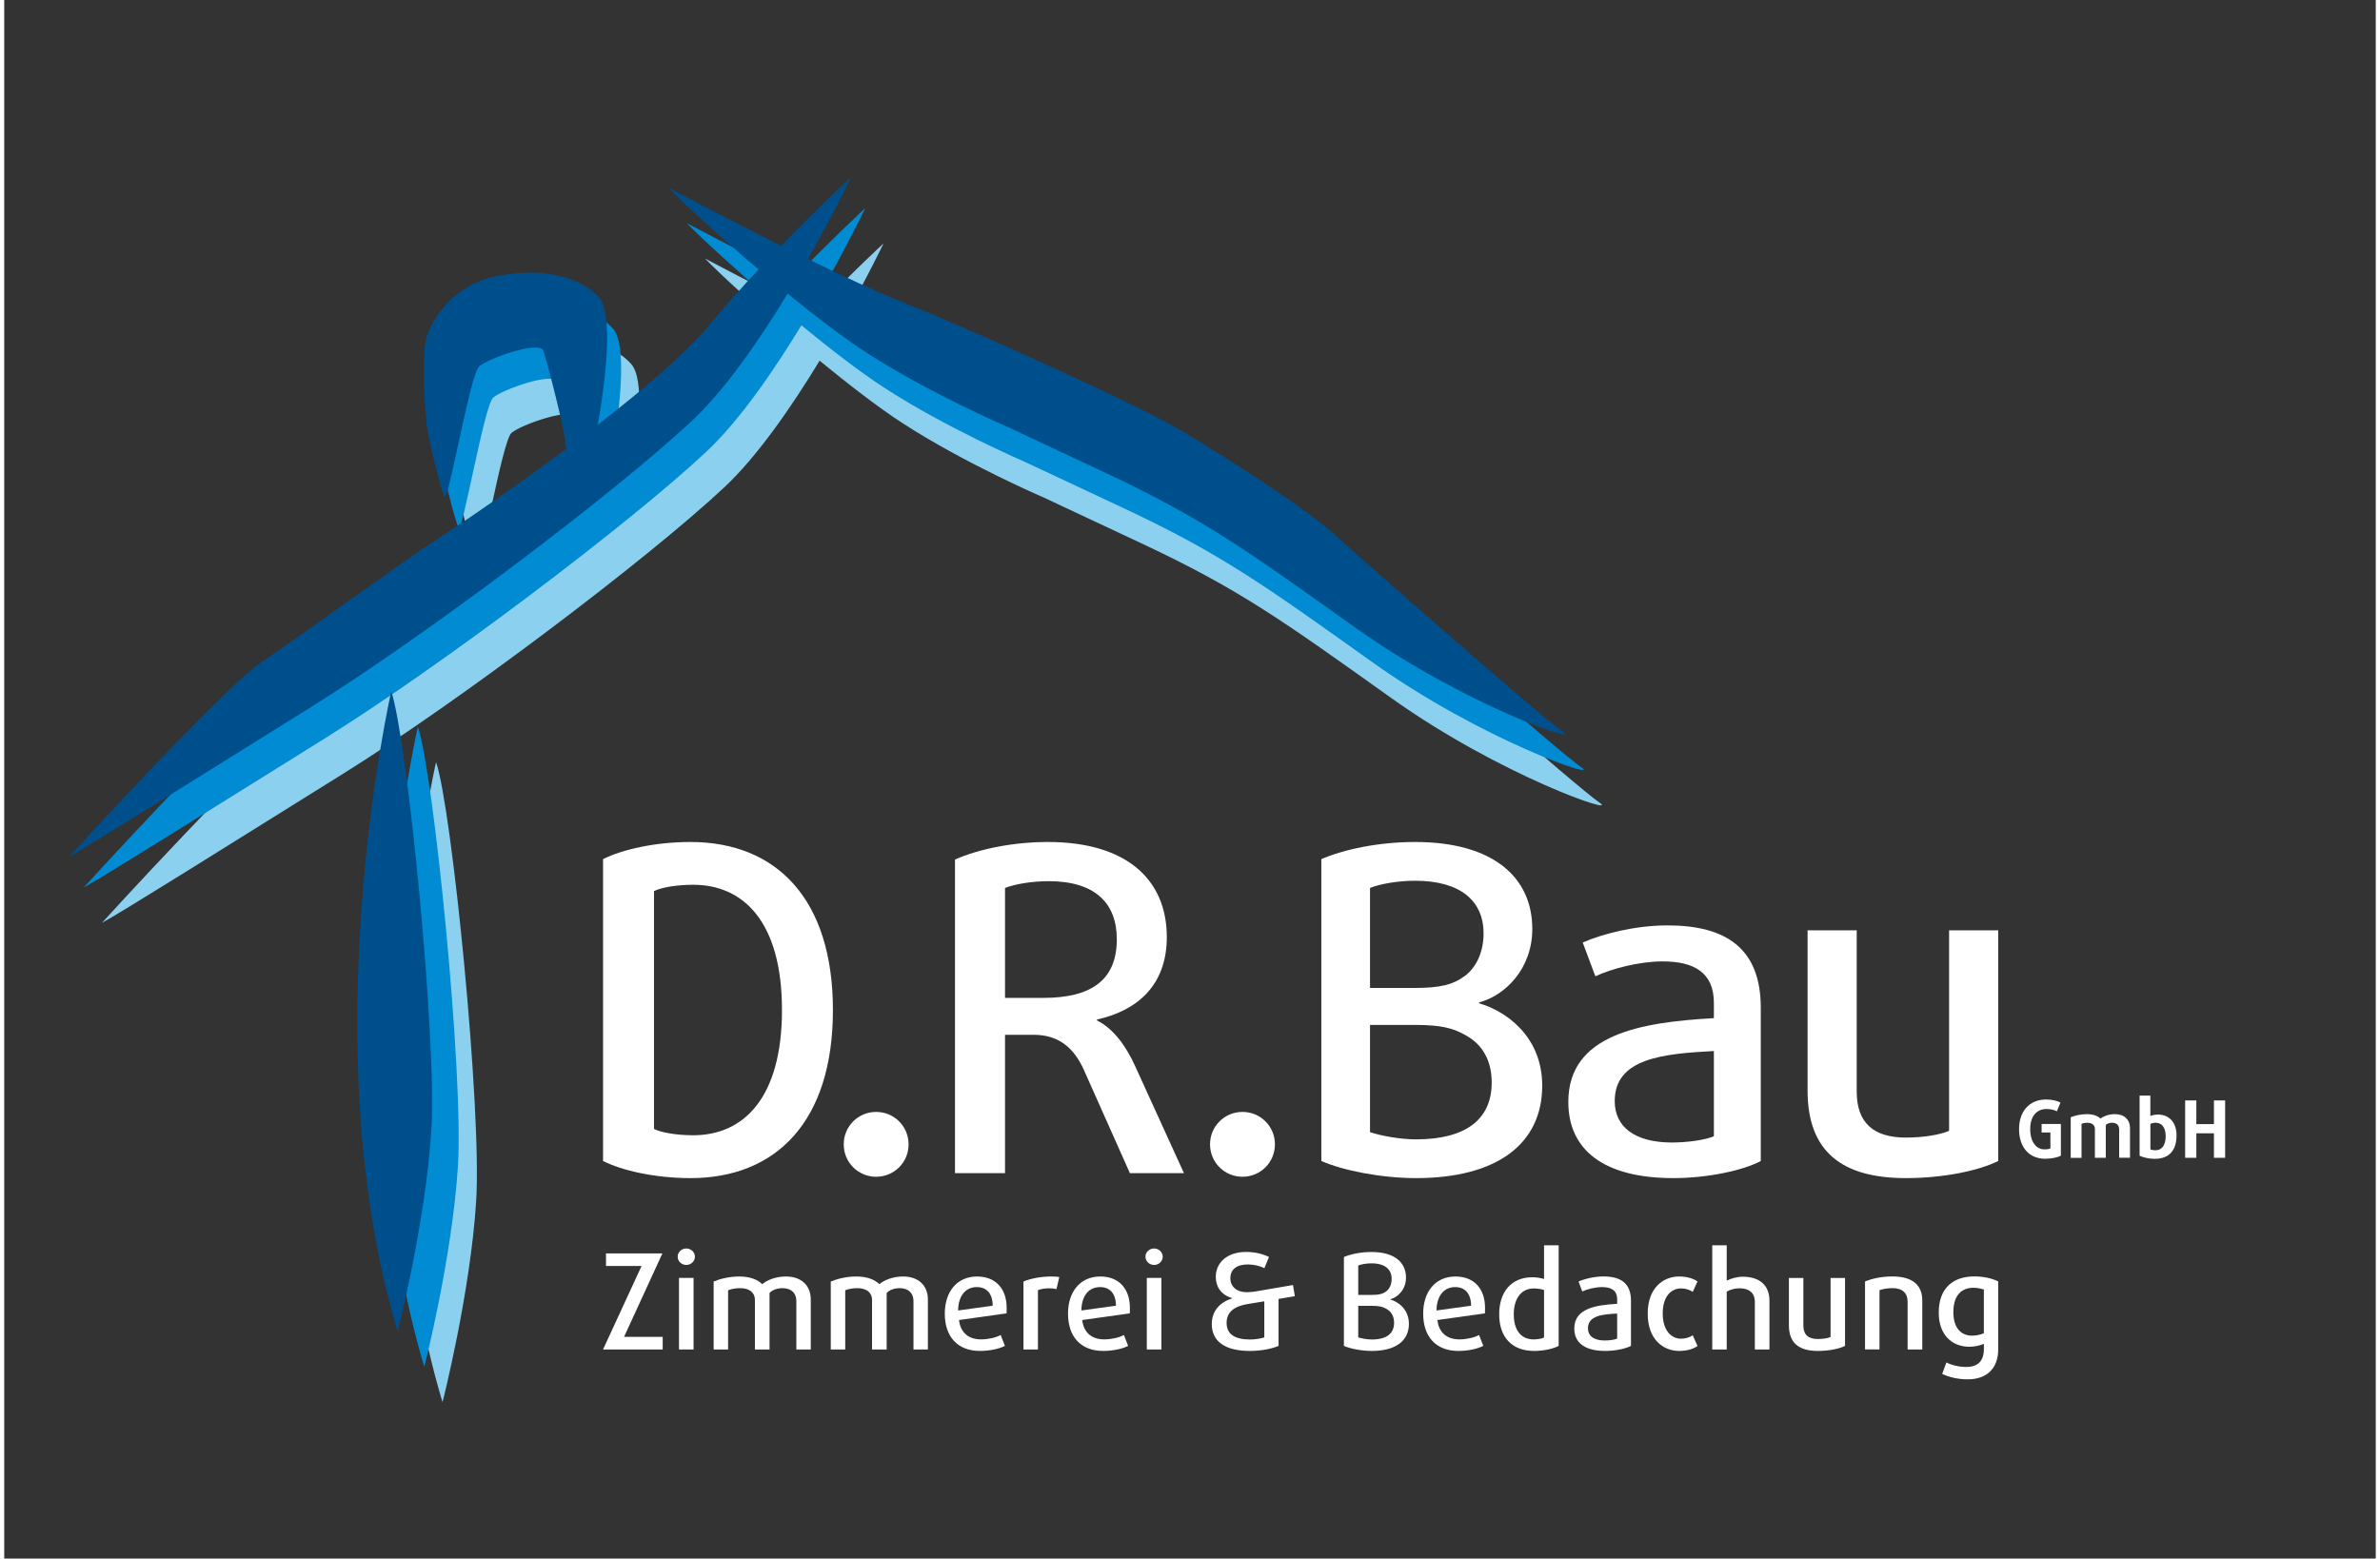<?xml version="1.0" encoding="utf-8"?>
<svg xmlns="http://www.w3.org/2000/svg" xmlns:xlink="http://www.w3.org/1999/xlink" version="1.1" id="Ebene_1" x="0px" y="0px" viewBox="0 0 595.28 391.3" style="enable-background:new 0 0 595.28 391.3;" xml:space="preserve" width="200" height="131">
<rect x="0" y="0" width="595.28" height="391.3" fill="#333333" stroke="none"/>
<style type="text/css">
	.st0{fill:#8BD1EF;}
	.st1{fill:#008BD2;}
	.st2{fill:#004F8D;}
	.st3{fill:#FFFFFF;}
</style>
<path class="st0" d="M110.02,352.05c0,0,6.99-27.42,8.44-50.51c1.45-23.09-6.11-98.73-10.07-110.19  C108.39,191.35,88.2,279.89,110.02,352.05"/>
<path class="st0" d="M400.44,201.52c-5.18-3.47-49.69-42.55-57.22-49.41c-7.53-6.86-27.36-19.49-38.3-26.04  c-10.94-6.55-52.68-25.45-70.78-32.64c-6.36-2.53-15.44-6.8-24.55-11.28c6.69-11.76,11.13-21.04,11.13-21.04s-8.16,7.55-17.95,17.65  c-14.27-7.16-26.88-13.86-26.88-13.86c3.81,3.91,12.13,11.57,21.47,19.54c-4.16,4.45-8.4,9.18-12.26,13.85  c-5.88,7.11-16.67,16.28-28.02,25.07c0.65-3.57,4.7-26.82,0.38-31.86c-5.03-5.87-15.78-7.66-26.4-5.31  c-10.62,2.34-15.47,10.78-16.87,14.84c-1.41,4.06-0.63,19.22,0.16,23.75c0.78,4.53,3.28,14.37,4.22,16.56  c0.94,2.19,6.41-30.62,8.75-32.65c2.34-2.03,15.15-6.56,16.09-3.91c0.94,2.66,5.62,20.78,5.62,23.75c0,0.4,0.14,0.6,0.39,0.66  c-15.1,11.26-29.48,20.88-33.05,23.16c-6.87,4.37-34.37,24.37-43.74,30.62c-9.37,6.25-48.12,48.74-48.12,48.74  c4.69-2.5,31.56-19.37,60.62-37.49c29.06-18.12,76.24-53.74,95.61-71.86c8.32-7.79,16.87-20.19,23.93-31.8  c7.37,6.05,14.81,11.78,20.77,15.65c15.74,10.22,35.5,18.71,35.5,18.71l24.58,11.53c24.58,11.53,35.3,19.32,62.65,38.81  C375.52,194.75,405.62,205,400.44,201.52"/>
<path class="st1" d="M105.45,343.17c0,0,6.99-27.42,8.44-50.51c1.45-23.09-6.11-98.73-10.07-110.19  C103.82,182.46,83.63,271,105.45,343.17"/>
<path class="st1" d="M395.87,192.64c-5.18-3.47-49.69-42.55-57.22-49.41c-7.53-6.86-27.36-19.49-38.3-26.04  c-10.94-6.55-52.68-25.45-70.78-32.64c-6.36-2.53-15.44-6.8-24.55-11.28c6.69-11.76,11.13-21.04,11.13-21.04s-8.16,7.55-17.95,17.65  c-14.27-7.16-26.88-13.86-26.88-13.86c3.81,3.91,12.13,11.57,21.47,19.54c-4.16,4.45-8.4,9.18-12.26,13.85  c-5.88,7.11-16.67,16.28-28.02,25.07c0.65-3.57,4.7-26.82,0.38-31.86c-5.03-5.87-15.78-7.66-26.4-5.31  c-10.62,2.34-15.47,10.78-16.87,14.84c-1.41,4.06-0.62,19.22,0.16,23.75c0.78,4.53,3.28,14.37,4.22,16.56  c0.94,2.19,6.41-30.62,8.75-32.65c2.34-2.03,15.15-6.56,16.09-3.91c0.94,2.66,5.62,20.78,5.62,23.75c0,0.4,0.14,0.6,0.39,0.66  c-15.1,11.26-29.48,20.88-33.05,23.16c-6.87,4.37-34.37,24.37-43.74,30.62c-9.37,6.25-48.12,48.74-48.12,48.74  c4.69-2.5,31.56-19.37,60.62-37.49c29.06-18.12,76.24-53.74,95.61-71.86c8.32-7.79,16.87-20.19,23.92-31.8  c7.37,6.05,14.82,11.78,20.77,15.65c15.74,10.22,35.5,18.71,35.5,18.71l24.58,11.53c24.58,11.53,35.3,19.32,62.65,38.81  C370.95,185.86,401.05,196.11,395.87,192.64"/>
<path class="st2" d="M98.77,334.28c0,0,6.99-27.42,8.44-50.51c1.45-23.09-6.11-98.73-10.07-110.19  C97.14,173.58,76.95,262.12,98.77,334.28"/>
<path class="st2" d="M391.3,183.75c-5.18-3.47-49.69-42.55-57.22-49.41c-7.53-6.86-27.36-19.49-38.3-26.04  c-10.94-6.55-52.68-25.45-70.78-32.64c-6.06-2.41-14.59-6.4-23.26-10.64c6.56-11.56,10.89-20.62,10.89-20.62s-7.97,7.37-17.61,17.3  c-14.84-7.41-28.28-14.56-28.28-14.56c3.96,4.07,12.81,12.19,22.61,20.51c-4.19,4.48-8.45,9.23-12.34,13.93  c-5.88,7.11-16.67,16.28-28.02,25.07c0.65-3.57,4.7-26.82,0.38-31.86c-5.03-5.87-15.78-7.66-26.4-5.31  c-10.62,2.34-15.47,10.78-16.87,14.84c-1.41,4.06-0.63,19.22,0.16,23.75c0.78,4.53,3.28,14.37,4.22,16.56  c0.94,2.19,6.41-30.62,8.75-32.65c2.34-2.03,15.15-6.56,16.09-3.91c0.94,2.66,5.62,20.78,5.62,23.75c0,0.4,0.15,0.6,0.39,0.66  c-15.1,11.26-29.48,20.88-33.05,23.16c-6.87,4.37-34.37,24.37-43.74,30.62C55.15,172.51,16.41,215,16.41,215  c4.69-2.5,31.56-19.37,60.62-37.49c29.06-18.12,76.24-53.74,95.61-71.87c8.35-7.81,16.94-20.28,24-31.92  c7,5.71,13.99,11.05,19.65,14.73c15.74,10.22,35.5,18.71,35.5,18.71l24.58,11.53c24.58,11.53,35.3,19.32,62.65,38.81  C366.38,176.98,396.48,187.23,391.3,183.75"/>
<g>
	<path class="st3" d="M172.26,295.79c-8.94,0-17.31-1.93-21.95-4.3V215.7c4.98-2.49,13.23-4.3,21.95-4.3   c21.61,0,35.75,14.37,35.75,42.2C208.01,281.42,193.87,295.79,172.26,295.79 M172.94,222.14c-3.84,0-7.69,0.56-9.84,1.58v59.73   c1.81,0.9,5.65,1.58,9.84,1.58c12.67,0,22.28-9.39,22.28-31.45C195.22,231.53,185.61,222.14,172.94,222.14z"/>
	<path class="st3" d="M218.86,295.45c-4.52,0-8.14-3.62-8.14-8.14c0-4.52,3.62-8.14,8.14-8.14c4.52,0,8.14,3.62,8.14,8.14   C227.01,291.83,223.39,295.45,218.86,295.45"/>
	<path class="st3" d="M282.55,294.54l-11.54-25.9c-2.49-5.55-6.34-8.83-12.56-8.83h-7.24v34.73h-12.56v-78.73   c6.11-2.72,14.82-4.41,23.31-4.41c19.69,0,29.86,9.39,29.86,23.87c0,12.44-7.8,18.55-17.53,20.7v0.22   c4.18,2.15,7.24,6.33,9.61,11.54l12.22,26.81H282.55z M262.18,221.24c-4.07,0-8.37,0.68-10.97,1.7v27.6h9.62   c11.65,0,18.44-4.19,18.44-14.71C279.27,226.78,273.84,221.24,262.18,221.24z"/>
	<path class="st3" d="M310.82,295.45c-4.53,0-8.15-3.62-8.15-8.14c0-4.52,3.62-8.14,8.15-8.14c4.52,0,8.14,3.62,8.14,8.14   C318.96,291.83,315.34,295.45,310.82,295.45"/>
	<path class="st3" d="M354.37,295.79c-8.71,0-18.44-1.93-23.76-4.3V215.7c5.77-2.49,14.48-4.3,23.53-4.3   c19.69,0,29.42,8.94,29.42,21.83c0,10.07-6.9,16.75-13.35,18.44v0.23c6.67,1.92,15.84,8.26,15.84,20.7   C386.04,287.08,374.84,295.79,354.37,295.79 M354.14,221.13c-4.3,0-8.82,0.79-11.31,1.81v25.11h10.97c6.67,0,9.84-0.79,12.89-3.06   c2.83-2.15,4.64-5.99,4.64-10.63C371.34,226.22,365.57,221.13,354.14,221.13z M367.04,260.04c-3.28-1.92-6.33-2.71-12.9-2.71   h-11.31v26.92c2.71,0.9,7.46,1.81,11.54,1.81c12.44,0,19-4.98,19-14.25C373.37,266.49,371.22,262.41,367.04,260.04z"/>
	<path class="st3" d="M418.96,295.79c-17.53,0-26.36-7.13-26.36-19.12c0-16.97,18.1-20.02,36.54-21.04v-3.84   c0-7.7-5.09-10.41-12.89-10.41c-5.77,0-12.79,1.81-16.86,3.74l-3.17-8.48c4.86-2.15,13.12-4.3,21.27-4.3   c14.59,0,23.42,5.66,23.42,20.7v38.46C436.49,293.86,427.55,295.79,418.96,295.79 M429.14,263.88   c-12.45,0.68-24.89,1.7-24.89,12.56c0,6.45,4.98,10.41,14.37,10.41c3.96,0,8.6-0.68,10.52-1.58V263.88z"/>
	<path class="st3" d="M477.32,295.79c-16.06,0-24.66-6.68-24.66-21.95v-40.27h12.33v40.5c0,7.8,4.18,11.54,12.33,11.54   c4.75,0,8.83-0.79,10.86-1.7v-50.34h12.33v57.92C495.53,293.98,486.6,295.79,477.32,295.79"/>
	<polygon class="st3" points="150.31,338.81 159.98,317.85 151.05,317.85 151.05,314.69 165.21,314.69 155.58,335.65 165.28,335.65    165.28,338.81  "/>
	<path class="st3" d="M171.2,317.59c-1.2,0-2.16-0.93-2.16-2.07c0-1.13,0.96-2.06,2.16-2.06c1.2,0,2.17,0.93,2.17,2.06   C173.36,316.66,172.4,317.59,171.2,317.59 M169.37,320.85h3.66v17.96h-3.66V320.85z"/>
	<path class="st3" d="M198.83,338.81v-12.16c0-2.07-1.37-3.23-3.43-3.23c-1.4,0-2.57,0.43-3.3,1.2v14.19h-3.67v-12.49   c0-1.8-1.43-2.9-3.66-2.9c-1.23,0-2.3,0.2-3.07,0.53v14.86h-3.63v-17.06c1.77-0.73,4.03-1.26,6.46-1.26c2.83,0,4.73,0.9,5.73,1.93   c1.13-0.97,3.3-1.93,5.96-1.93c3.83,0,6.23,2.23,6.23,5.8v12.53H198.83z"/>
	<path class="st3" d="M228.23,338.81v-12.16c0-2.07-1.37-3.23-3.43-3.23c-1.4,0-2.57,0.43-3.3,1.2v14.19h-3.67v-12.49   c0-1.8-1.43-2.9-3.66-2.9c-1.23,0-2.3,0.2-3.07,0.53v14.86h-3.63v-17.06c1.77-0.73,4.03-1.26,6.46-1.26c2.83,0,4.73,0.9,5.73,1.93   c1.13-0.97,3.3-1.93,5.96-1.93c3.83,0,6.23,2.23,6.23,5.8v12.53H228.23z"/>
	<path class="st3" d="M251.59,329.75l-11.93,1.67c0.37,3.23,2.47,4.86,5.5,4.86c1.8,0,3.73-0.43,4.96-1.1l1.06,2.73   c-1.4,0.73-3.8,1.27-6.26,1.27c-5.67,0-8.83-3.63-8.83-9.36c0-5.5,3.06-9.33,8.1-9.33c4.67,0,7.43,3.06,7.43,7.9   C251.62,328.82,251.62,329.28,251.59,329.75 M244.13,323.15c-2.8,0-4.63,2.13-4.7,5.87l8.69-1.2   C248.09,324.69,246.53,323.15,244.13,323.15z"/>
	<path class="st3" d="M264.13,323.65c-0.53-0.13-1.17-0.2-1.83-0.2c-1.03,0-2.13,0.17-2.83,0.47v14.89h-3.63v-17.06   c1.73-0.73,4.3-1.26,6.96-1.26c0.8,0,1.5,0.03,2.03,0.13L264.13,323.65z"/>
	<path class="st3" d="M282.52,329.75l-11.93,1.67c0.37,3.23,2.47,4.86,5.5,4.86c1.8,0,3.73-0.43,4.96-1.1l1.06,2.73   c-1.4,0.73-3.8,1.27-6.26,1.27c-5.67,0-8.83-3.63-8.83-9.36c0-5.5,3.06-9.33,8.1-9.33c4.67,0,7.43,3.06,7.43,7.9   C282.56,328.82,282.56,329.28,282.52,329.75 M275.06,323.15c-2.8,0-4.63,2.13-4.69,5.87l8.69-1.2   C279.03,324.69,277.46,323.15,275.06,323.15z"/>
	<path class="st3" d="M288.63,317.59c-1.2,0-2.17-0.93-2.17-2.07c0-1.13,0.96-2.06,2.17-2.06c1.2,0,2.16,0.93,2.16,2.06   C290.79,316.66,289.83,317.59,288.63,317.59 M286.8,320.85h3.66v17.96h-3.66V320.85z"/>
	<path class="st3" d="M319.87,326.12v11.79c-1.5,0.67-4.23,1.27-7.23,1.27c-5.93,0-9.53-2.2-9.53-6.76c0-3.4,2.16-5.5,5.1-6.43   v-0.07c-2.83-0.83-4.1-2.93-4.1-5.3c0-3.6,2.8-6.3,7.69-6.3c2.2,0,4.3,0.57,5.67,1.27l-1.17,2.83c-1.03-0.57-2.63-0.96-4.1-0.96   c-2.77,0-4.43,1.17-4.43,3.47c0,2.13,1.67,3.5,4.03,3.5c0.64,0,1.47-0.04,2.53-0.23l9.16-1.57l0.47,2.8L319.87,326.12z    M316.3,326.72l-4.27,0.7c-3.43,0.57-5.2,2.1-5.2,4.73c0,2.93,2.23,4.16,5.9,4.16c1.3,0,2.86-0.27,3.56-0.53V326.72z"/>
	<path class="st3" d="M343.27,339.18c-2.57,0-5.43-0.57-7-1.26v-22.32c1.7-0.73,4.27-1.26,6.93-1.26c5.8,0,8.66,2.63,8.66,6.43   c0,2.97-2.03,4.93-3.93,5.43v0.07c1.96,0.57,4.66,2.43,4.66,6.1C352.59,336.61,349.3,339.18,343.27,339.18 M343.2,317.19   c-1.27,0-2.6,0.23-3.33,0.53v7.4h3.23c1.96,0,2.9-0.23,3.8-0.9c0.83-0.64,1.36-1.77,1.36-3.13   C348.26,318.69,346.57,317.19,343.2,317.19z M347,328.65c-0.97-0.57-1.87-0.8-3.8-0.8h-3.33v7.93c0.8,0.26,2.2,0.53,3.4,0.53   c3.67,0,5.6-1.47,5.6-4.2C348.86,330.55,348.23,329.35,347,328.65z"/>
	<path class="st3" d="M371.67,329.75l-11.93,1.67c0.36,3.23,2.47,4.86,5.5,4.86c1.8,0,3.73-0.43,4.96-1.1l1.06,2.73   c-1.4,0.73-3.8,1.27-6.26,1.27c-5.67,0-8.83-3.63-8.83-9.36c0-5.5,3.06-9.33,8.1-9.33c4.67,0,7.43,3.06,7.43,7.9   C371.7,328.82,371.7,329.28,371.67,329.75 M364.21,323.15c-2.8,0-4.63,2.13-4.7,5.87l8.69-1.2   C368.17,324.69,366.6,323.15,364.21,323.15z"/>
	<path class="st3" d="M384.01,339.18c-5.6,0-8.76-3.5-8.76-9.2c0-5.5,2.93-9.3,8.36-9.3c1.1,0,2.3,0.24,2.9,0.43v-8.46h3.67v25.26   C388.98,338.58,386.55,339.18,384.01,339.18 M386.51,323.89c-0.47-0.2-1.6-0.4-2.57-0.4c-3.3,0-5.03,2.73-5.03,6.5   c0,3.93,1.76,6.3,5.03,6.3c0.97,0,2.13-0.23,2.57-0.47V323.89z"/>
	<path class="st3" d="M401.86,339.18c-5.16,0-7.76-2.1-7.76-5.63c0-5,5.33-5.9,10.76-6.2v-1.13c0-2.26-1.5-3.07-3.8-3.07   c-1.7,0-3.76,0.53-4.96,1.1l-0.93-2.5c1.43-0.63,3.86-1.27,6.26-1.27c4.3,0,6.9,1.67,6.9,6.1v11.33   C407.03,338.61,404.4,339.18,401.86,339.18 M404.86,329.79c-3.67,0.2-7.33,0.5-7.33,3.7c0,1.9,1.47,3.07,4.23,3.07   c1.17,0,2.53-0.2,3.1-0.47V329.79z"/>
	<path class="st3" d="M420.43,339.18c-4,0-7.9-2.86-7.9-9.36c0-6.5,3.9-9.33,7.9-9.33c1.97,0,3.5,0.5,4.6,1.23l-1.2,2.63   c-0.73-0.53-1.84-0.87-2.93-0.87c-2.4,0-4.6,1.9-4.6,6.3c0,4.4,2.26,6.33,4.6,6.33c1.1,0,2.2-0.33,2.93-0.87l1.2,2.7   C423.9,338.71,422.4,339.18,420.43,339.18"/>
	<path class="st3" d="M439.42,338.81v-11.93c0-2.3-1.47-3.43-3.86-3.43c-1.1,0-2.33,0.33-3.2,0.84v14.53h-3.63v-26.16h3.63v8.86   c1.1-0.53,2.6-0.97,4.03-0.97c4.2,0,6.7,2.13,6.7,6.03v12.23H439.42z"/>
	<path class="st3" d="M455.24,339.18c-4.73,0-7.27-1.96-7.27-6.46v-11.86h3.63v11.93c0,2.3,1.23,3.4,3.63,3.4   c1.4,0,2.6-0.24,3.2-0.5v-14.83h3.63v17.06C460.6,338.65,457.97,339.18,455.24,339.18"/>
	<path class="st3" d="M477.77,338.81v-12c0-2.1-1.26-3.4-3.76-3.4c-1.33,0-2.57,0.23-3.3,0.53v14.86h-3.63v-17.06   c1.8-0.73,4.1-1.26,6.9-1.26c5.03,0,7.47,2.2,7.47,6v12.33H477.77z"/>
	<path class="st3" d="M492.85,346.31c-2.63,0-4.9-0.63-6.4-1.37l1.06-2.87c1.17,0.63,3.06,1.13,5,1.13c2.96,0,4.4-1.57,4.4-4.47   v-1.33c-0.93,0.43-2.37,0.73-3.63,0.73c-4.53,0-7.7-3.13-7.7-8.56c0-6.2,3.63-9.1,8.93-9.1c2.37,0,4.56,0.53,6,1.26v16.99   C500.52,343.64,497.58,346.31,492.85,346.31 M496.92,323.79c-0.57-0.23-1.57-0.47-2.67-0.47c-2.83,0-5,1.8-5,6.13   c0,3.93,1.9,5.9,4.73,5.9c1,0,2.27-0.27,2.93-0.63V323.79z"/>
	<path class="st3" d="M557.47,290.69v-14.41h-2.81v5.95h-4.42v-5.95h-2.81v14.41h2.81v-6.15h4.42v6.15H557.47z M542.55,285.26   c0,2.37-1.03,3.54-2.59,3.54c-0.5,0-0.99-0.1-1.25-0.22v-6.41c0.34-0.16,0.88-0.28,1.37-0.28   C541.61,281.9,542.55,283.15,542.55,285.26z M545.27,285.04c0-3.28-1.89-5.21-4.68-5.21c-0.64,0-1.41,0.14-1.89,0.36v-5.11H536   v15.09c0.88,0.42,2.31,0.78,3.8,0.78C543.22,290.93,545.27,289.06,545.27,285.04z M533.59,290.69v-7.42c0-2.17-1.43-3.54-3.8-3.54   c-1.61,0-2.93,0.58-3.6,1.09c-0.62-0.56-1.71-1.09-3.44-1.09c-1.53,0-2.95,0.34-4.04,0.78v10.19h2.71v-8.54   c0.38-0.16,0.88-0.26,1.49-0.26c1.15,0,1.87,0.58,1.87,1.53v7.26h2.73v-8.26c0.38-0.34,0.92-0.54,1.59-0.54   c1.09,0,1.77,0.6,1.77,1.65v7.14H533.59z M516.24,290.16v-7.96h-4.84v2.13h2.21v4.02c-0.26,0.12-0.84,0.22-1.53,0.22   c-1.85,0-3.54-1.65-3.54-5.1c0-3.44,1.81-5.03,4.08-5.03c1.13,0,2.07,0.26,2.63,0.58l0.88-2.19c-0.74-0.44-2.13-0.78-3.6-0.78   c-4.1,0-6.79,2.89-6.79,7.44c0,4.56,2.53,7.44,6.55,7.44C513.99,290.93,515.46,290.57,516.24,290.16z"/>
</g>
</svg>
